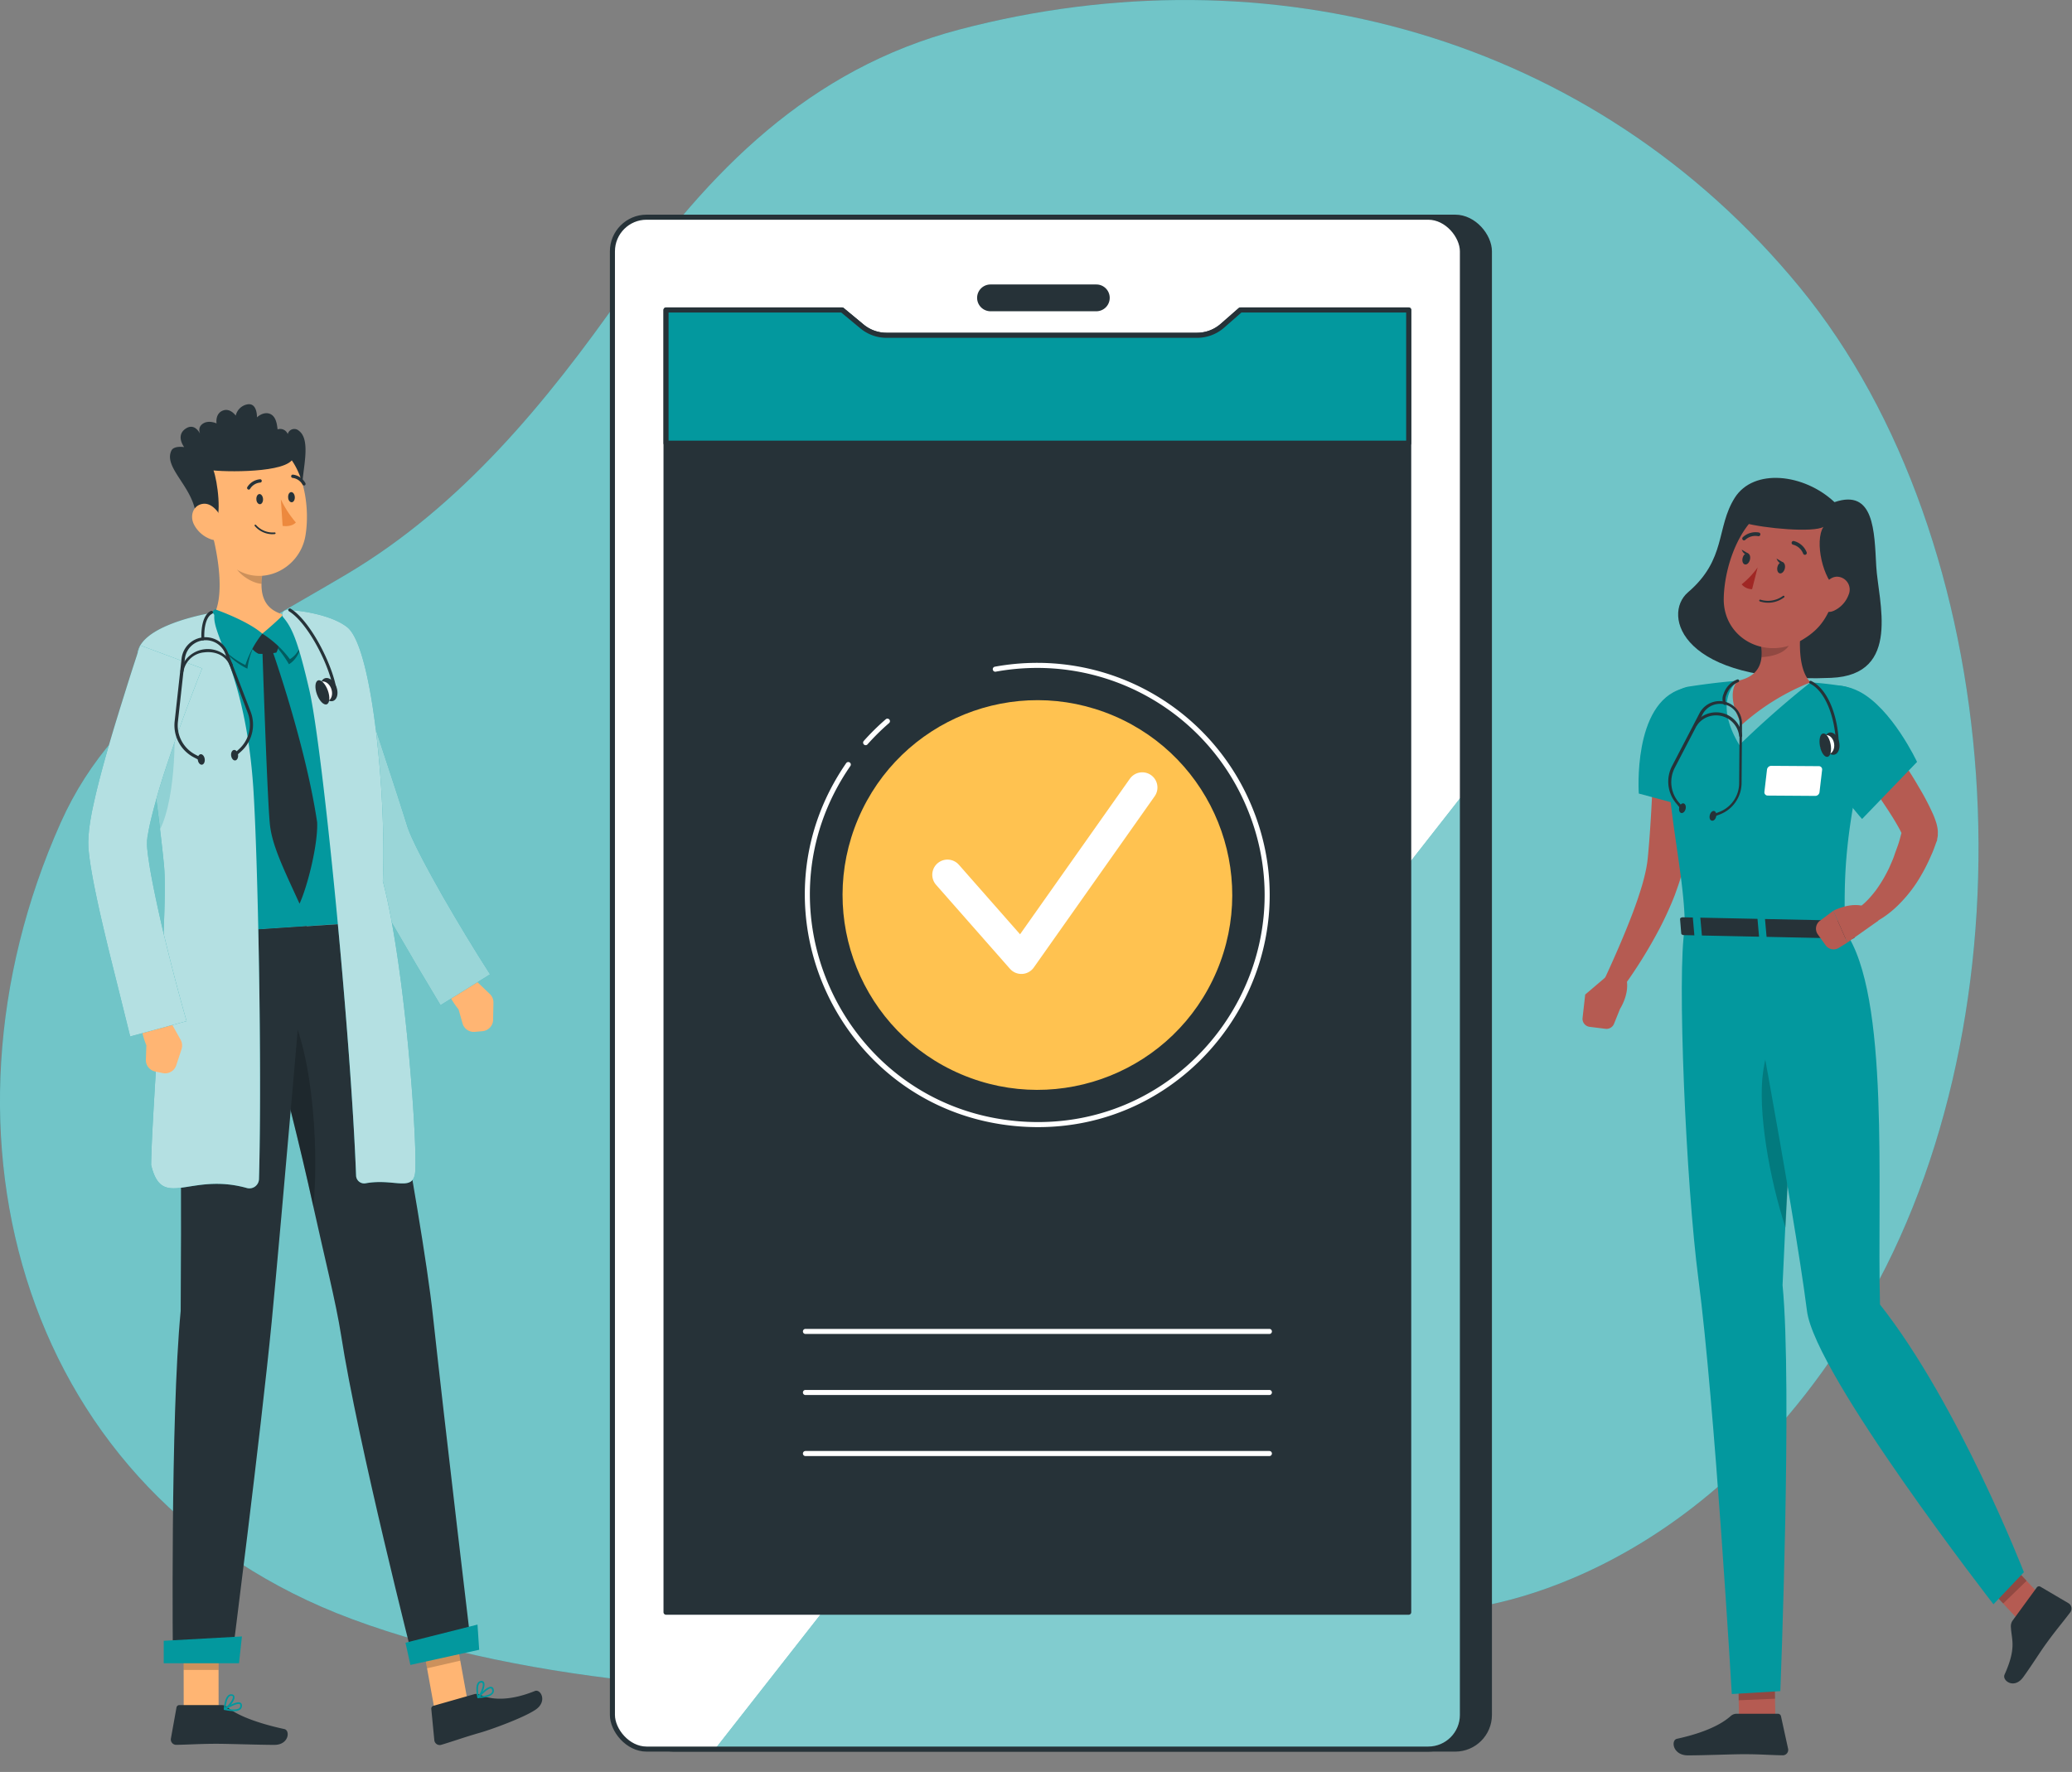 <svg xmlns="http://www.w3.org/2000/svg" viewBox="44.12 65.17 409.28 350"><rect x="44.12" y="65.17" width="409.28" height="350" fill="#808080" stroke="none"/><defs><clipPath id="a"><rect width="167.9" height="302.59" x="174.41" y="112.08" rx="6.75" style="fill:#fff;stroke:#263238;stroke-linecap:round;stroke-linejoin:round"/></clipPath></defs><path d="M332.68 382.991s48-3 81-62 27-149-14-199-105-67-166-51c-29.72 7.79-49.54 28-66.67 52.38-14.92 21.24-31.7 41.7-54.28 55.14-22.36 13.3-45.35 23.92-56.64 49.2-27.48 61.56-7.41 133.16 57.59 157.28 70 26 187 12 219-2Z" style="fill:#03989e"/><path d="M332.68 382.991s48-3 81-62 27-149-14-199-105-67-166-51c-29.72 7.79-49.54 28-66.67 52.38-14.92 21.24-31.7 41.7-54.28 55.14-22.36 13.3-45.35 23.92-56.64 49.2-27.48 61.56-7.41 133.16 57.59 157.28 70 26 187 12 219-2Z" style="opacity:.7;fill:rgba(255,255,255,.62)"/><g><path d="M164 101.38c-7.55-7.09-20-8.45-24.66-1.07s-2 15.18-11.56 23.36c-6.5 5.59-1.68 22.72 35.4 21.15 17.55-.74 11.61-19 11.14-27.63S173.82 98 164 101.38Z" style="fill:#263238" transform="matrix(.799 0 0 .799 275.45 83.354)"/><path d="m149.39 402.42-8.98.35-.17-9.72 8.98-.35.17 9.72z" style="fill:#b55b52" transform="matrix(.799 0 0 .799 275.45 83.354)"/><path d="M139.85 400.91H150a.78.78 0 0 1 .77.61l1.76 8.05a1.34 1.34 0 0 1-1.33 1.61c-3.55-.06-5.27-.27-9.74-.27-2.75 0-9.88.29-13.68.29s-4.28-3.76-2.73-4.1c7-1.53 11.07-3.63 13.31-5.64a2.2 2.2 0 0 1 1.49-.55Z" style="fill:#263238" transform="matrix(.799 0 0 .799 275.45 83.354)"/><path d="m140.24 393.06.08 4.52 8.98-.39-.08-4.48-8.98.35z" style="opacity:.2" transform="matrix(.799 0 0 .799 275.45 83.354)"/><path d="M127 206.65c-2 10.78.3 63.47 3.35 86.74 4.06 30.9 8.26 102.65 8.26 102.65l12-.72s3-75.56.55-100.37c1.39-31.93 4.83-87.7 4.83-87.7Z" style="fill:#03989e" transform="matrix(.799 0 0 .799 275.45 83.354)"/><path d="M154 242c.42-8.09-5.31-15.28-7.62 0-1.46 9.71 1.56 26.73 5.52 38.75.61-12.51 1.39-26.44 2.1-38.75Z" style="opacity:.2" transform="matrix(.799 0 0 .799 275.45 83.354)"/><path d="m215.37 372.19-5.84 5.58-7.91-8.48 5.83-5.57 7.92 8.47z" style="fill:#b55b52" transform="matrix(.799 0 0 .799 275.45 83.354)"/><path d="m208 377.92 6-8.22a.68.68 0 0 1 .91-.2l7 4.12a1.54 1.54 0 0 1 .4 2.18c-2.13 2.83-3.3 4.08-5.93 7.7-1.62 2.22-3.49 5.28-5.72 8.36s-5.28.87-4.62-.62c3-6.69 1.73-8.55 1.57-11.74a2.48 2.48 0 0 1 .39-1.58Z" style="fill:#263238" transform="matrix(.799 0 0 .799 275.45 83.354)"/><path d="m201.62 369.3 4.08 4.36 5.79-5.62-4.03-4.32-5.84 5.58z" style="opacity:.2" transform="matrix(.799 0 0 .799 275.45 83.354)"/><path d="M140.92 206.94s12.92 68 16.28 94.4c2 15.77 46.1 72.51 46.1 72.51l7.53-7.93s-16.14-41.54-35.58-66.18c-.77-28.88 2.51-76.42-8.65-92.27Z" style="fill:#03989e" transform="matrix(.799 0 0 .799 275.45 83.354)"/><path d="M129.58 154.8c0 5.84-.27 11.57-.7 17.36s-1 11.55-1.93 17.35l-.17 1.09-.23 1.23q-.26 1.21-.57 2.37c-.44 1.53-1 3-1.5 4.42a84.16 84.16 0 0 1-3.72 8.16 118.87 118.87 0 0 1-9.29 14.89 2.48 2.48 0 0 1-4.25-2.5v-.06c2.35-5.08 4.63-10.29 6.62-15.45 1-2.58 1.89-5.19 2.65-7.75.36-1.28.68-2.55.93-3.79.13-.62.22-1.23.31-1.83l.1-.89.1-1c.51-5.54.81-11.16 1.09-16.79s.41-11.31.57-16.89v-.05a5 5 0 0 1 10 .16Z" style="fill:#b55b52" transform="matrix(.799 0 0 .799 275.45 83.354)"/><path d="M126.32 147.49c-12.28 3.59-10.7 25.93-10.7 25.93l17.46 4.7s2.9-16.36 2.64-22.23c-.26-6.1-2.63-10.37-9.4-8.4Z" style="fill:#03989e" transform="matrix(.799 0 0 .799 275.45 83.354)"/><path d="m108.52 217.88-6.15 5.23 8.62 3.52s2.67-4.07 1.43-7.93ZM103.46 231.09l3.93.49a2 2 0 0 0 2.1-1.23l1.5-3.72-8.62-3.52-.65 5.77a2 2 0 0 0 1.74 2.21Z" style="fill:#b55b52" transform="matrix(.799 0 0 .799 275.45 83.354)"/><path d="M122.35 153.3c-.55 22.4 4.6 38.75 4.66 53.35l39.59.82c-.29-14.62-.17-24.16 6.12-50.36a8.44 8.44 0 0 0-7-10.32c-2.37-.35-5-.68-7.67-.86a126.39 126.39 0 0 0-18-.38c-4.22.3-8.76.92-12 1.41a6.69 6.69 0 0 0-5.7 6.34Z" style="fill:#03989e" transform="matrix(.799 0 0 .799 275.45 83.354)"/><path d="m159.25 174-11.74-.08a.81.81 0 0 1-.84-.9l.65-5.56a1.07 1.07 0 0 1 1.05-.89l11.73.08a.8.8 0 0 1 .84.89l-.65 5.57a1.06 1.06 0 0 1-1.04.89Z" style="fill:#fff" transform="matrix(.799 0 0 .799 275.45 83.354)"/><path d="M140.11 145.56s-6.46 4.52.37 15.86a234.05 234.05 0 0 1 17.61-15.49Z" style="fill:#fff;opacity:.4" transform="matrix(.799 0 0 .799 275.45 83.354)"/><path d="M156.73 125.65c-1.25 5.76-2.61 16.34 1.36 20.28a56.65 56.65 0 0 0-17 10.48c-4.39-8.06-1-10.86-1-10.86 6.48-1.4 6.42-6.19 5.39-10.71Z" style="fill:#b55b52" transform="matrix(.799 0 0 .799 275.45 83.354)"/><path d="M155.51 126.65a24.17 24.17 0 0 1-2.61 9.88c-1.09 2.11-4 3-6.93 3.17a15.76 15.76 0 0 0-.47-4.86Z" style="opacity:.2" transform="matrix(.799 0 0 .799 275.45 83.354)"/><path d="M166.1 118.6c-3 9.22-4 13.18-10 16.78-8.95 5.41-19.62-.24-19.48-10.15.14-8.92 5-22.49 15.07-23.88a13.2 13.2 0 0 1 14.41 17.25Z" style="fill:#b55b52" transform="matrix(.799 0 0 .799 275.45 83.354)"/><path d="M141.65 106.49c5 1.41 17.18 2.46 19.62 1-2.29 3.52-.11 13.14 3.43 15.47 4.77-3.83 5.83-13.09 1.42-17.68s-18.35-10.08-24.47 1.21Z" style="fill:#263238" transform="matrix(.799 0 0 .799 275.45 83.354)"/><path d="M167.5 124.24a7 7 0 0 1-3.68 4c-2.26 1-3.76-.92-3.44-3.25.29-2.09 1.82-5.14 4.24-5.18a3.18 3.18 0 0 1 2.88 4.43Z" style="fill:#b55b52" transform="matrix(.799 0 0 .799 275.45 83.354)"/><path d="m167.24 205.16 1.72 3.59c.13.27-.2.55-.66.54l-41.53-.87c-.35 0-.64-.19-.66-.42l-.29-3.55c0-.24.3-.44.69-.44l40.1.84a.71.71 0 0 1 .63.31Z" style="fill:#263238" transform="matrix(.799 0 0 .799 275.45 83.354)"/><path d="M161.77 209.53h1.07c.21 0 .38-.11.37-.24l-.41-4.62c0-.13-.2-.25-.41-.25h-1.08c-.21 0-.37.1-.36.24l.4 4.61c.02.15.2.26.42.26ZM129.78 208.87h1.08c.21 0 .38-.1.37-.24l-.41-4.62c0-.13-.2-.24-.41-.25h-1.08c-.21 0-.38.1-.36.24l.4 4.61c.02.14.2.25.41.26ZM145.77 209.2h1.08c.21 0 .38-.1.37-.24l-.41-4.61c0-.14-.2-.25-.41-.25h-1.08c-.21 0-.37.11-.36.24l.4 4.62c.02.12.2.24.41.24Z" style="fill:#03989e" transform="matrix(.799 0 0 .799 275.45 83.354)"/><path d="M151.71 117.83c-.2.76-.76 1.28-1.26 1.15s-.74-.85-.55-1.61.76-1.28 1.26-1.15.74.85.55 1.61ZM143.09 115.63c-.19.77-.75 1.28-1.25 1.15s-.75-.84-.55-1.61.75-1.27 1.25-1.15.75.85.55 1.61Z" style="fill:#263238" transform="matrix(.799 0 0 .799 275.45 83.354)"/><path d="m142.75 114.12-1.7-1s.58 1.68 1.7 1Z" style="fill:#263238" transform="matrix(.799 0 0 .799 275.45 83.354)"/><path d="M145 117.52a21.08 21.08 0 0 1-3.95 4.18 3.38 3.38 0 0 0 2.58 1.2Z" style="fill:#a02724" transform="matrix(.799 0 0 .799 275.45 83.354)"/><path d="M145.48 125.89a.25.25 0 0 1-.08-.25.23.23 0 0 1 .29-.15 6.25 6.25 0 0 0 5.56-.92.23.23 0 0 1 .3.35 6.57 6.57 0 0 1-6 1ZM156.41 114.32a.7.7 0 0 1-.15-.19 3.65 3.65 0 0 0-2.48-2.23.46.46 0 0 1 .16-.91 4.61 4.61 0 0 1 3.18 2.78.47.47 0 0 1-.71.55ZM141.39 110.77l-.06-.06a.46.46 0 0 1 0-.65 4.61 4.61 0 0 1 4-1.17.46.46 0 0 1 .33.57.46.46 0 0 1-.56.33 3.65 3.65 0 0 0-3.2.95.46.46 0 0 1-.51.03Z" style="fill:#263238" transform="matrix(.799 0 0 .799 275.45 83.354)"/><path d="M172.71 153.86c2.91 3.85 5.63 7.73 8.27 11.76 1.31 2 2.61 4 3.84 6.16a62.15 62.15 0 0 1 3.56 6.78 20.32 20.32 0 0 1 .82 2.23 10.2 10.2 0 0 1 .34 1.79 5.38 5.38 0 0 1 0 .73v.45a5 5 0 0 1-.09.59l-.07.31v.25l-.08.22c-.47 1.2-.84 2.41-1.4 3.57a44.8 44.8 0 0 1-3.64 6.83 34.09 34.09 0 0 1-5.06 6 24.61 24.61 0 0 1-3.13 2.49c-.57.37-1.15.73-1.75 1.06l-.95.46c-.36.16-.62.27-1.14.46l-1.9-4.56a4.43 4.43 0 0 1 .43-.37l.55-.48c.37-.33.73-.69 1.08-1.06a27.18 27.18 0 0 0 2-2.41 35.12 35.12 0 0 0 3.18-5.45c.42-1 .88-1.94 1.23-3s.74-2 1.06-3 .57-2.1.88-3.14V182.24 182.53c0 .12-.05.3-.06.37a1.79 1.79 0 0 0 0 .23v.35c0-.1-.28-.64-.49-1.06-.91-1.71-2.13-3.68-3.38-5.56s-2.55-3.81-3.88-5.7c-2.65-3.79-5.38-7.62-8.06-11.38Z" style="fill:#b55b52" transform="matrix(.799 0 0 .799 275.45 83.354)"/><path d="m174.88 204.82-7.71 5.45-3.46-7.88s4.68-2.51 8.37-.83Z" style="fill:#b55b52" transform="matrix(.799 0 0 .799 275.45 83.354)"/><path d="m161.8 210.92-1.93-2.69a2.44 2.44 0 0 1 .53-3.36l3.31-2.48 3.46 7.88-2.12 1.31a2.43 2.43 0 0 1-3.25-.66Z" style="fill:#b55b52" transform="matrix(.799 0 0 .799 275.45 83.354)"/><path d="M157.28 151.48c-2.62 10.41 13.54 28.23 13.54 28.23l13.59-14.11s-6.21-13.26-14.32-17.42c-5.66-2.9-11.65-1.29-12.81 3.3Z" style="fill:#03989e" transform="matrix(.799 0 0 .799 275.45 83.354)"/><path d="m151.37 116.32-1.7-1s.57 1.68 1.7 1ZM134 179.29a.37.37 0 0 1-.34-.23.36.36 0 0 1 .21-.46l1.56-.6a7.65 7.65 0 0 0 5-7.14l.11-14.62a4.86 4.86 0 0 0-9.24-2.24l-6.76 13a7.68 7.68 0 0 0 1 8.64l1.1 1.25a.36.36 0 1 1-.54.47L125 176a8.35 8.35 0 0 1-1.13-9.44l6.76-13a5.57 5.57 0 0 1 10.51 2.62l-.11 14.62a8.38 8.38 0 0 1-5.42 7.8l-1.56.59Z" style="fill:#263238" transform="matrix(.799 0 0 .799 275.45 83.354)"/><path d="M140.79 159.5a.37.37 0 0 1-.36-.35 5.76 5.76 0 0 0-10.43-2.61.36.36 0 1 1-.63-.35 6.48 6.48 0 0 1 11.81 2.94.37.37 0 0 1-.35.37ZM136.89 151.51a.37.37 0 0 1-.3-.16 3.14 3.14 0 0 1 0-2.58 5.65 5.65 0 0 1 3.37-3.55.34.34 0 0 1 .45.22.36.36 0 0 1-.22.45 5.06 5.06 0 0 0-2.89 3.11 2.61 2.61 0 0 0-.11 2 .36.36 0 0 1-.11.5.41.41 0 0 1-.19.01ZM133.18 178.74c-.17.65 0 1.27.48 1.38s.92-.34 1.08-1-.06-1.28-.49-1.38-.91.34-1.07 1ZM161.56 161.47c.32 1.51 1.4 2.55 2.39 2.34s1.53-1.62 1.2-3.12-1.4-2.56-2.39-2.34-1.53 1.65-1.2 3.12Z" style="fill:#263238" transform="matrix(.799 0 0 .799 275.45 83.354)"/><path d="M164.69 161a.35.35 0 0 1-.36-.34c-.21-5.53-2.31-12.4-6.4-14.43a.36.36 0 0 1-.16-.48.35.35 0 0 1 .48-.16c4.38 2.17 6.57 9.12 6.79 15a.34.34 0 0 1-.34.37Z" style="fill:#263238" transform="matrix(.799 0 0 .799 275.45 83.354)"/><path d="M160.49 161.6c.21 1.29 1.14 2.21 2.08 2.06s1.54-1.32 1.33-2.62-1.15-2.21-2.09-2.06-1.53 1.32-1.32 2.62Z" style="fill:#fff" transform="matrix(.799 0 0 .799 275.45 83.354)"/><path d="M160.41 161.71c.3 1.6 1.14 2.78 1.87 2.64s1.06-1.54.76-3.14-1.14-2.78-1.87-2.64-1.07 1.54-.76 3.14ZM125.62 176.85c-.16.66.06 1.28.49 1.38s.91-.33 1.08-1-.06-1.27-.49-1.38-.91.35-1.08 1Z" style="fill:#263238" transform="matrix(.799 0 0 .799 275.45 83.354)"/></g><g><path d="M235.16 95.42c-6.33 1.13-7.13.55-7.21-4s-2.38-12.14.82-14.52a1.73 1.73 0 0 1 2.87.84 2.08 2.08 0 0 1 2.61-1.21c.13-.94.28-3.35 2-4s3.3.91 3.3.91-.13-3.71 2.37-3.35A3.76 3.76 0 0 1 245 73s1.44-2.1 3.39-1.27 1.54 3.27 1.54 3.27 2.07-1 3.61.13.42 2.94.42 2.94 1.4-3.6 4.07-1.61c2.4 1.8.22 4.62.22 4.62s2.64-.43 3.28.9c2.16 4.53-6.07 9.59-6.34 17.24-12.64 4.78-20.03-3.8-20.03-3.8Z" style="fill:#263238" transform="matrix(-.769 0 0 .769 279.091 91.132)"/><path d="m189.54 217-4.22-.78-5.58 5.33a3 3 0 0 0-.93 2.25l.08 4.36a3 3 0 0 0 2.75 2.95l1.94.17a3 3 0 0 0 3.18-2.21l1-3.56s5.51-6.51 1.78-8.51Z" style="fill:#ffb573" transform="matrix(-.769 0 0 .769 279.091 91.132)"/><path d="M232.16 137.26c-2.83 7.33-5.65 14.69-8.37 22.07s-5.42 14.79-7.95 22.08l-.45 1.35-.31.88c-.12.33-.24.67-.35.93-.47 1.19-.94 2.17-1.41 3.16-.94 2-1.89 3.79-2.85 5.6-1.93 3.6-3.92 7.07-5.93 10.53-4 6.93-8 13.7-12.14 20.57l-12.73-7.92c4.2-6.53 8.25-13.27 12.13-20 1.91-3.38 3.79-6.77 5.54-10.13.87-1.68 1.71-3.36 2.45-5 .35-.79.7-1.6.93-2.26.08-.19.11-.32.16-.45l.16-.52.46-1.46c2.41-7.68 4.94-15.1 7.38-22.63l7.32-22.51Z" style="fill:#03989e" transform="matrix(-.769 0 0 .769 279.091 91.132)"/><path d="M232.16 137.26c-2.83 7.33-5.65 14.69-8.37 22.07s-5.42 14.79-7.95 22.08l-.45 1.35-.31.88c-.12.33-.24.67-.35.93-.47 1.19-.94 2.17-1.41 3.16-.94 2-1.89 3.79-2.85 5.6-1.93 3.6-3.92 7.07-5.93 10.53-4 6.93-8 13.7-12.14 20.57l-12.73-7.92c4.2-6.53 8.25-13.27 12.13-20 1.91-3.38 3.79-6.77 5.54-10.13.87-1.68 1.71-3.36 2.45-5 .35-.79.7-1.6.93-2.26.08-.19.11-.32.16-.45l.16-.52.46-1.46c2.41-7.68 4.94-15.1 7.38-22.63l7.32-22.51Z" style="fill:#fff;opacity:.6" transform="matrix(-.769 0 0 .769 279.091 91.132)"/><path d="m194.02 404.91-8.97.44 4.24-23.36 8.53 1.96-3.8 20.96zM258.37 405.25h-8.97l.03-20.77h8.96l-.02 20.77z" style="fill:#ffb573" transform="matrix(-.769 0 0 .769 279.091 91.132)"/><path d="M248.55 404.21h10.93a.74.74 0 0 1 .74.61l1.44 8a1.38 1.38 0 0 1-1.37 1.6c-3.52-.06-6.08-.27-10.51-.27-2.72 0-11 .28-14.72.28s-4.1-3.72-2.55-4.06c7-1.51 12.27-3.59 14.56-5.58a2.24 2.24 0 0 1 1.48-.58Z" style="fill:#263238" transform="matrix(-.769 0 0 .769 279.091 91.132)"/><path d="m189.29 382-1.96 10.8 8.53 1.96 1.96-10.8-8.53-1.96zM249.42 384.48h8.97v10.7h-8.97z" style="opacity:.2" transform="matrix(-.769 0 0 .769 279.091 91.132)"/><path d="M265.61 137c-7 31.49-5.14 62.57-5.89 69.3l-47.87-3.16c-5-38 .58-62.24 3.75-72.18a9 9 0 0 1 7.44-6.23 137.77 137.77 0 0 1 21.44-.67 80 80 0 0 1 14.36 2.18 9 9 0 0 1 6.77 10.76Z" style="fill:#03989e" transform="matrix(-.769 0 0 .769 279.091 91.132)"/><path d="M251.18 102.72c-1.58 5.93-3.45 16.43-.44 21.74.47.83-.43 1.54-.47 2.5-.11 2.94-4.09 3.82-11.21 3.86s-10.17-2.93-8.23-5.73a2 2 0 0 1 1.26-.82c6.67-1.49 6.8-6.72 5.89-11.71Z" style="fill:#ffb573" transform="matrix(-.769 0 0 .769 279.091 91.132)"/><path d="M238.55 129.19A19.11 19.11 0 0 1 242 138c7.11-3.34 10.5-11.45 10.5-11.45l-2.14-2.29s-7.9 1.49-11.81 4.93ZM237.85 129.22a27.88 27.88 0 0 0-6.52 7.64C226.36 133.78 228 125 228 125l4.05-.8s1.81 1.67 5.8 5.02Z" style="opacity:.4" transform="matrix(-.769 0 0 .769 279.091 91.132)"/><path d="m238.17 129-1.53.15-2.59 1.71a4.69 4.69 0 0 0 .52 3 18.35 18.35 0 0 0 4.57.31 4.83 4.83 0 0 0 2.31-2.38l-1.9-2.43Z" style="fill:#263238" transform="matrix(-.769 0 0 .769 279.091 91.132)"/><path d="M238.17 129a25.69 25.69 0 0 1 4.35 8.06c7.11-3.34 11.25-11.32 11.25-11.32l-3.43-3s-8.26 2.84-12.17 6.26ZM238.17 129a26.31 26.31 0 0 0-7.08 6.56c-5-3.07-3.09-11.34-3.09-11.34l4.05-.8s2.14 2.25 6.12 5.58Z" style="fill:#03989e" transform="matrix(-.769 0 0 .769 279.091 91.132)"/><path d="m245.8 106.73-7.8 5.82a21 21 0 0 1 .39 3.65c2.81-.21 6.85-3 7.34-5.92a10 10 0 0 0 .07-3.55Z" style="opacity:.2" transform="matrix(-.769 0 0 .769 279.091 91.132)"/><path d="M252.61 92.92c-1.13 8.83-1.34 14-6.12 18.31-7.19 6.39-17.86 1.61-19.39-7.38-1.38-8.09.7-21.17 9.61-24.12a12.14 12.14 0 0 1 15.9 13.19Z" style="fill:#ffb573" transform="matrix(-.769 0 0 .769 279.091 91.132)"/><path d="M250.45 100.9c-2-1.93-.75-11.17.26-13.82-5 .48-21.16.46-20.55-4s6.49-8.25 16.1-5.12c8 2.61 10 6.6 10 9.86.12 6.7-5.81 13.08-5.81 13.08Z" style="fill:#263238" transform="matrix(-.769 0 0 .769 279.091 91.132)"/><path d="M255.71 101a7.84 7.84 0 0 1-4.52 3.82c-2.55.79-3.81-1.56-3.09-4.08.64-2.26 2.75-5.41 5.3-5.09s3.48 3.1 2.31 5.35Z" style="fill:#ffb573" transform="matrix(-.769 0 0 .769 279.091 91.132)"/><path d="m184.41 390.06 14.83 3.27s14.42-56.51 18.7-84.13c1.31-8.4 4.35-20.39 7.12-33 3.49-15.9 7.88-33.1 11.48-46.57 3.8-14.19 6.62-24.39 6.62-24.39l-31.31-2.07s-14.57 73.91-17.51 101.12c-3.07 28.28-9.93 85.77-9.93 85.77Z" style="fill:#263238" transform="matrix(-.769 0 0 .769 279.091 91.132)"/><path d="M225.06 276.18c3.49-15.9 7.88-33.1 11.48-46.57l-3.29-7c-7.77 9.28-9.76 37.99-8.19 53.57Z" style="opacity:.2" transform="matrix(-.769 0 0 .769 279.091 91.132)"/><path d="M226.77 204.13s6.48 75.53 9 101.68c2.8 28.64 10.31 87.31 10.31 87.31h15.06s.68-62.48-2-90.14c-.38-54.38.57-96.67.57-96.67Z" style="fill:#263238" transform="matrix(-.769 0 0 .769 279.091 91.132)"/><path d="M244.16 393.47h19.34v-5.78l-20.09-1.11.75 6.89zM182.47 390l17.67 3.9 1.26-5.71-18.5-4.66-.43 6.47z" style="fill:#03989e" transform="matrix(-.769 0 0 .769 279.091 91.132)"/><path d="M239.7 94.5c0 .72-.47 1.28-.94 1.25s-.82-.64-.77-1.36.47-1.28.94-1.25.82.64.77 1.36ZM231.54 94c0 .72-.47 1.28-.94 1.25s-.82-.64-.77-1.36.47-1.28.94-1.25.82.6.77 1.36Z" style="fill:#263238" transform="matrix(-.769 0 0 .769 279.091 91.132)"/><path d="M233.41 94.5a26.16 26.16 0 0 1-3.85 5.94c1.19 1.28 3.4.88 3.4.88Z" style="fill:#ed893e" transform="matrix(-.769 0 0 .769 279.091 91.132)"/><path d="M235.88 103.45a6 6 0 0 0 4.23-2.1.21.21 0 0 0 0-.29.22.22 0 0 0-.3 0A5.75 5.75 0 0 1 235 103a.21.21 0 0 0-.23.19.22.22 0 0 0 .2.23 7.52 7.52 0 0 0 .91.03ZM241.69 92a.48.48 0 0 0 .2-.07.43.43 0 0 0 .13-.59 4.25 4.25 0 0 0-3.34-2 .43.43 0 0 0 0 .85 3.38 3.38 0 0 1 2.63 1.6.41.41 0 0 0 .38.21ZM227.51 90.93a.43.43 0 0 0 .34-.21 3.37 3.37 0 0 1 2.52-1.72.44.44 0 0 0 .4-.45.43.43 0 0 0-.45-.4 4.22 4.22 0 0 0-3.21 2.19.42.42 0 0 0 .16.57.36.36 0 0 0 .24.02Z" style="fill:#263238" transform="matrix(-.769 0 0 .769 279.091 91.132)"/><path d="M245.52 405.77a10.77 10.77 0 0 0 2.36-.32.21.21 0 0 0 .16-.17.19.19 0 0 0-.08-.21c-.32-.21-3.14-2-4.16-1.48a.71.71 0 0 0-.38.6 1.24 1.24 0 0 0 .39 1.13 2.63 2.63 0 0 0 1.71.45Zm1.75-.62c-1.53.31-2.7.25-3.17-.16a.82.82 0 0 1-.26-.77c0-.16.08-.22.14-.25.53-.26 2.15.5 3.29 1.18Z" style="fill:#03989e" transform="matrix(-.769 0 0 .769 279.091 91.132)"/><path d="M247.83 405.46a.15.15 0 0 0 .11 0 .21.21 0 0 0 .11-.19c0-.11-.11-2.7-1.12-3.55a1.13 1.13 0 0 0-.9-.27.71.71 0 0 0-.69.55c-.23 1 1.48 3 2.39 3.47a.17.17 0 0 0 .1-.01Zm-1.66-3.64a.72.72 0 0 1 .48.19c.64.54.87 2.05.94 2.81-.89-.7-2-2.19-1.84-2.78 0-.05 0-.18.32-.21h.1Z" style="fill:#03989e" transform="matrix(-.769 0 0 .769 279.091 91.132)"/><path d="m183.71 401.4 10.52 3a.75.75 0 0 1 .54.79l-.78 8.07a1.39 1.39 0 0 1-1.76 1.16c-3.37-1-5.77-1.91-10-3.12-2.62-.74-11.15-3.8-14.26-5.92s-1.28-5.39.19-4.79c6.61 2.68 11.26 2.25 14 1a2.27 2.27 0 0 1 1.55-.19Z" style="fill:#263238" transform="matrix(-.769 0 0 .769 279.091 91.132)"/><path d="M180.36 402.08a11.39 11.39 0 0 0 2.36.33.22.22 0 0 0 .21-.12.2.2 0 0 0 0-.23c-.25-.28-2.48-2.76-3.59-2.55a.74.74 0 0 0-.54.48 1.25 1.25 0 0 0 .07 1.18 2.68 2.68 0 0 0 1.49.91Zm1.86-.12c-1.56-.12-2.67-.5-3-1a.85.85 0 0 1 0-.81c.06-.16.14-.19.21-.2.57-.13 1.87 1.05 2.79 2.05Z" style="fill:#03989e" transform="matrix(-.769 0 0 .769 279.091 91.132)"/><path d="M182.67 402.4a.24.24 0 0 0 .12 0 .22.22 0 0 0 .16-.16c0-.1.62-2.62-.11-3.72a1.15 1.15 0 0 0-.79-.5.72.72 0 0 0-.82.34c-.5.9.62 3.26 1.35 4a.2.2 0 0 0 .09.04Zm-.61-3.95a.7.7 0 0 1 .41.31c.48.7.28 2.22.15 3-.67-.91-1.31-2.64-1-3.17 0-.05.09-.16.37-.12ZM251.33 123.68a.71.71 0 0 0-.82.76c.35 5.36-8 15-10 43.87-1.19 17.56-2.28 72.31-1.48 100.79a2.46 2.46 0 0 0 3.13 2.29c14.76-4.12 21.73 5.87 24.57-5.91-.15-14.11-4.42-64.77-3.32-76.78s5.67-44.64 6.81-53.34c1.01-7.56-14.76-10.93-18.89-11.68Z" style="fill:#03989e" transform="matrix(-.769 0 0 .769 279.091 91.132)"/><path d="M251.33 123.68a.71.71 0 0 0-.82.76c.35 5.36-8 15-10 43.87-1.19 17.56-2.28 72.31-1.48 100.79a2.46 2.46 0 0 0 3.13 2.29c14.76-4.12 21.73 5.87 24.57-5.91-.15-14.11-4.42-64.77-3.32-76.78s5.67-44.64 6.81-53.34c1.01-7.56-14.76-10.93-18.89-11.68Z" style="fill:#fff;opacity:.7" transform="matrix(-.769 0 0 .769 279.091 91.132)"/><path d="M261.06 148.15c-.65 4.46-.9 22.48 3.39 31.15.72-6 1.66-13.13 2.57-20Z" style="fill:#03989e;opacity:.2" transform="matrix(-.769 0 0 .769 279.091 91.132)"/><path d="m267.19 226.08-4.26.5-3.77 6.73a3 3 0 0 0-.24 2.42l1.36 4.14a3 3 0 0 0 3.5 2l1.9-.4a3 3 0 0 0 2.4-3.06l-.12-3.68s3.38-7.81-.77-8.65Z" style="fill:#ffb573" transform="matrix(-.769 0 0 .769 279.091 91.132)"/><path d="M269.53 132c1.36 4 2.62 7.95 3.87 11.95s2.5 8 3.68 12 2.32 8.09 3.37 12.26c.52 2.09 1 4.2 1.46 6.41.21 1.11.42 2.24.59 3.44.08.62.17 1.19.22 1.88l.09 1 .05 1.13a10.86 10.86 0 0 1 0 1.14c0 .4 0 .78-.05 1.09l-.09 1-.11.9c-.14 1.21-.32 2.31-.5 3.41-.36 2.18-.78 4.28-1.21 6.36-.86 4.16-1.82 8.23-2.79 12.28s-2 8.09-3 12.12l-3 12.09-14.48-3.93c2.24-7.81 4.28-15.76 6.17-23.66.92-4 1.78-7.92 2.55-11.83.38-2 .74-3.9 1-5.78.15-.94.27-1.87.35-2.71a13.07 13.07 0 0 0 .08-2v-.42l-.07-.54c0-.34-.12-.79-.18-1.18-.14-.84-.32-1.73-.52-2.64-.41-1.82-.9-3.7-1.43-5.59-1-3.79-2.27-7.63-3.56-11.45-2.55-7.64-5.42-15.33-8.38-22.81Z" style="fill:#03989e" transform="matrix(-.769 0 0 .769 279.091 91.132)"/><path d="M269.53 132c1.36 4 2.62 7.95 3.87 11.95s2.5 8 3.68 12 2.32 8.09 3.37 12.26c.52 2.09 1 4.2 1.46 6.41.21 1.11.42 2.24.59 3.44.08.62.17 1.19.22 1.88l.09 1 .05 1.13a10.86 10.86 0 0 1 0 1.14c0 .4 0 .78-.05 1.09l-.09 1-.11.9c-.14 1.21-.32 2.31-.5 3.41-.36 2.18-.78 4.28-1.21 6.36-.86 4.16-1.82 8.23-2.79 12.28s-2 8.09-3 12.12l-3 12.09-14.48-3.93c2.24-7.81 4.28-15.76 6.17-23.66.92-4 1.78-7.92 2.55-11.83.38-2 .74-3.9 1-5.78.15-.94.27-1.87.35-2.71a13.07 13.07 0 0 0 .08-2v-.42l-.07-.54c0-.34-.12-.79-.18-1.18-.14-.84-.32-1.73-.52-2.64-.41-1.82-.9-3.7-1.43-5.59-1-3.79-2.27-7.63-3.56-11.45-2.55-7.64-5.42-15.33-8.38-22.81Z" style="fill:#fff;opacity:.7" transform="matrix(-.769 0 0 .769 279.091 91.132)"/><path d="M231.88 122.93a1.16 1.16 0 0 1 .91 1.89c-2.38 2.76-3.88 6.55-6.7 18.71-3.4 14.67-10.64 88.48-12 124.65a2.08 2.08 0 0 1-2.45 2c-7.06-1.3-11.9 2.12-12.67-2.41-.85-5 2.32-52.76 8.25-75.22-.93-19.92 2.43-59.88 9.14-65.19 3.64-2.95 11.38-4.36 15.52-4.43Z" style="fill:#03989e" transform="matrix(-.769 0 0 .769 279.091 91.132)"/><path d="M231.88 122.93a1.16 1.16 0 0 1 .91 1.89c-2.38 2.76-3.88 6.55-6.7 18.71-3.4 14.67-10.64 88.48-12 124.65a2.08 2.08 0 0 1-2.45 2c-7.06-1.3-11.9 2.12-12.67-2.41-.85-5 2.32-52.76 8.25-75.22-.93-19.92 2.43-59.88 9.14-65.19 3.64-2.95 11.38-4.36 15.52-4.43Z" style="fill:#fff;opacity:.7" transform="matrix(-.769 0 0 .769 279.091 91.132)"/><path d="M235.77 132.84s-8.64 24.27-11.68 44.61c-.24 5.53 2.39 16.24 4.52 20.91 4.45-9.69 7.23-15.4 7.67-20.91.71-8.29 1.88-44.45 1.88-44.45ZM253.85 161.71a.4.4 0 0 1-.18-.75l1.64-.86a8.47 8.47 0 0 0 4.54-8.5l-1.78-16.12a5.38 5.38 0 0 0-10.38-1.32l-5.76 15.15a8.48 8.48 0 0 0 2.25 9.37l1.38 1.25a.4.4 0 0 1 0 .56.4.4 0 0 1-.56 0l-1.38-1.24a9.28 9.28 0 0 1-2.43-10.25l5.81-15.12a6.18 6.18 0 0 1 11.91 1.52l1.78 16.11a9.28 9.28 0 0 1-5 9.3l-1.64.85a.32.32 0 0 1-.2.05Z" style="fill:#263238" transform="matrix(-.769 0 0 .769 279.091 91.132)"/><path d="M258.81 139a.39.39 0 0 1-.39-.34 5.92 5.92 0 0 0-5.41-4.86c-2.22-.28-5.24.42-6.45 3.34a.4.4 0 1 1-.74-.3 7.18 7.18 0 0 1 13.38 1.71.39.39 0 0 1-.33.44ZM253.43 130.73a.39.39 0 0 1-.37-.42c.12-1.95-.16-5.5-2-6.42a.4.4 0 0 1 .37-.71c2.66 1.37 2.42 6.59 2.38 7.18a.39.39 0 0 1-.38.37ZM246.18 160.33c-.1.75-.57 1.3-1.06 1.23s-.81-.71-.71-1.45.56-1.3 1.05-1.23.81.71.72 1.45ZM222.93 144.12c-.63 1.59-2 2.55-3 2.14s-1.39-2-.76-3.63 2-2.55 3-2.14 1.38 2.04.76 3.63Z" style="fill:#263238" transform="matrix(-.769 0 0 .769 279.091 91.132)"/><path d="M219.64 143.09h-.08a.4.4 0 0 1-.31-.47c1.32-6.57 6.78-17 11.59-20a.4.4 0 1 1 .42.67c-4.65 2.93-9.94 13-11.23 19.47a.4.4 0 0 1-.39.33Z" style="fill:#263238" transform="matrix(-.769 0 0 .769 279.091 91.132)"/><path d="M224.07 144.45c-.46 1.37-1.64 2.22-2.64 1.89s-1.45-1.72-1-3.1 1.64-2.22 2.64-1.89 1.46 1.72 1 3.1Z" style="fill:#fff" transform="matrix(-.769 0 0 .769 279.091 91.132)"/><path d="M224.14 144.59c-.61 1.69-1.74 2.84-2.51 2.56s-.9-1.88-.28-3.58 1.74-2.84 2.51-2.56.9 1.88.28 3.58ZM254.74 161.43c-.09.74-.57 1.29-1.06 1.23s-.81-.72-.71-1.46.57-1.29 1.06-1.23.81.71.71 1.46Z" style="fill:#263238" transform="matrix(-.769 0 0 .769 279.091 91.132)"/></g><rect width="167.9" height="302.59" x="170.42" y="108.071" rx="6.75" style="fill:#263238;stroke:#263238;stroke-linecap:round;stroke-linejoin:round"/><rect width="167.9" height="302.59" x="165.09" y="108.071" rx="6.75" style="fill:#fff"/><g style="clip-path:url(#a)" transform="translate(-9.32 -4.009)"><path d="M342.31 226.26 194.67 414.68h140.9a6.75 6.75 0 0 0 6.74-6.75Z" style="fill:#03989e"/><path d="M342.31 226.26 194.67 414.68h140.9a6.75 6.75 0 0 0 6.74-6.75Z" style="fill:#fff;opacity:.5"/></g><rect width="167.9" height="302.59" x="165.09" y="108.071" rx="6.75" style="fill:none;stroke:#263238;stroke-linecap:round;stroke-linejoin:round"/><path d="M260.68 126.151h-20.9a2.15 2.15 0 0 1-2.15-2.15 2.14 2.14 0 0 1 2.15-2.14h20.9a2.14 2.14 0 0 1 2.14 2.14 2.14 2.14 0 0 1-2.14 2.15Zm61.7 257.47h-146.7v-257.22h34.77l3.91 3.24a7.604 7.604 0 0 0 4.86 1.76h61.35a7.615 7.615 0 0 0 5-1.9l3.54-3.1h33.27v257.22Z" style="fill:#263238;stroke:#263238;stroke-linecap:round;stroke-linejoin:round"/><path d="M203.22 328.161h91.64m-91.64 12.06h91.64m-91.64 12.06h91.64m-83.18-136.09c-19.83 28.732-1.121 68.155 33.676 70.963 34.798 2.807 59.585-33.107 44.618-64.646a45.35 45.35 0 0 0-40.964-25.907c-2.78 0-5.555.251-8.29.75m-21.31 10.27a46.51 46.51 0 0 0-4.3 4.24" style="fill:none;stroke:#fff;stroke-linecap:round;stroke-linejoin:round"/><circle cx="258.36" cy="245.95" r="38.48" style="fill:#ffc250" transform="rotate(-66.93 250.681 251.006)"/><path d="m231.27 237.961 14.6 16.59 23.88-33.83" style="fill:none;stroke:#fff;stroke-linecap:round;stroke-linejoin:round;stroke-width:6px"/><path d="M285.61 129.501a7.615 7.615 0 0 1-5 1.9h-61.37a7.604 7.604 0 0 1-4.86-1.76l-3.91-3.24h-34.79v26.31h146.7v-26.31h-33.23l-3.54 3.1Z" style="fill:#03989e;stroke:#263238;stroke-linecap:round;stroke-linejoin:round"/></svg>
